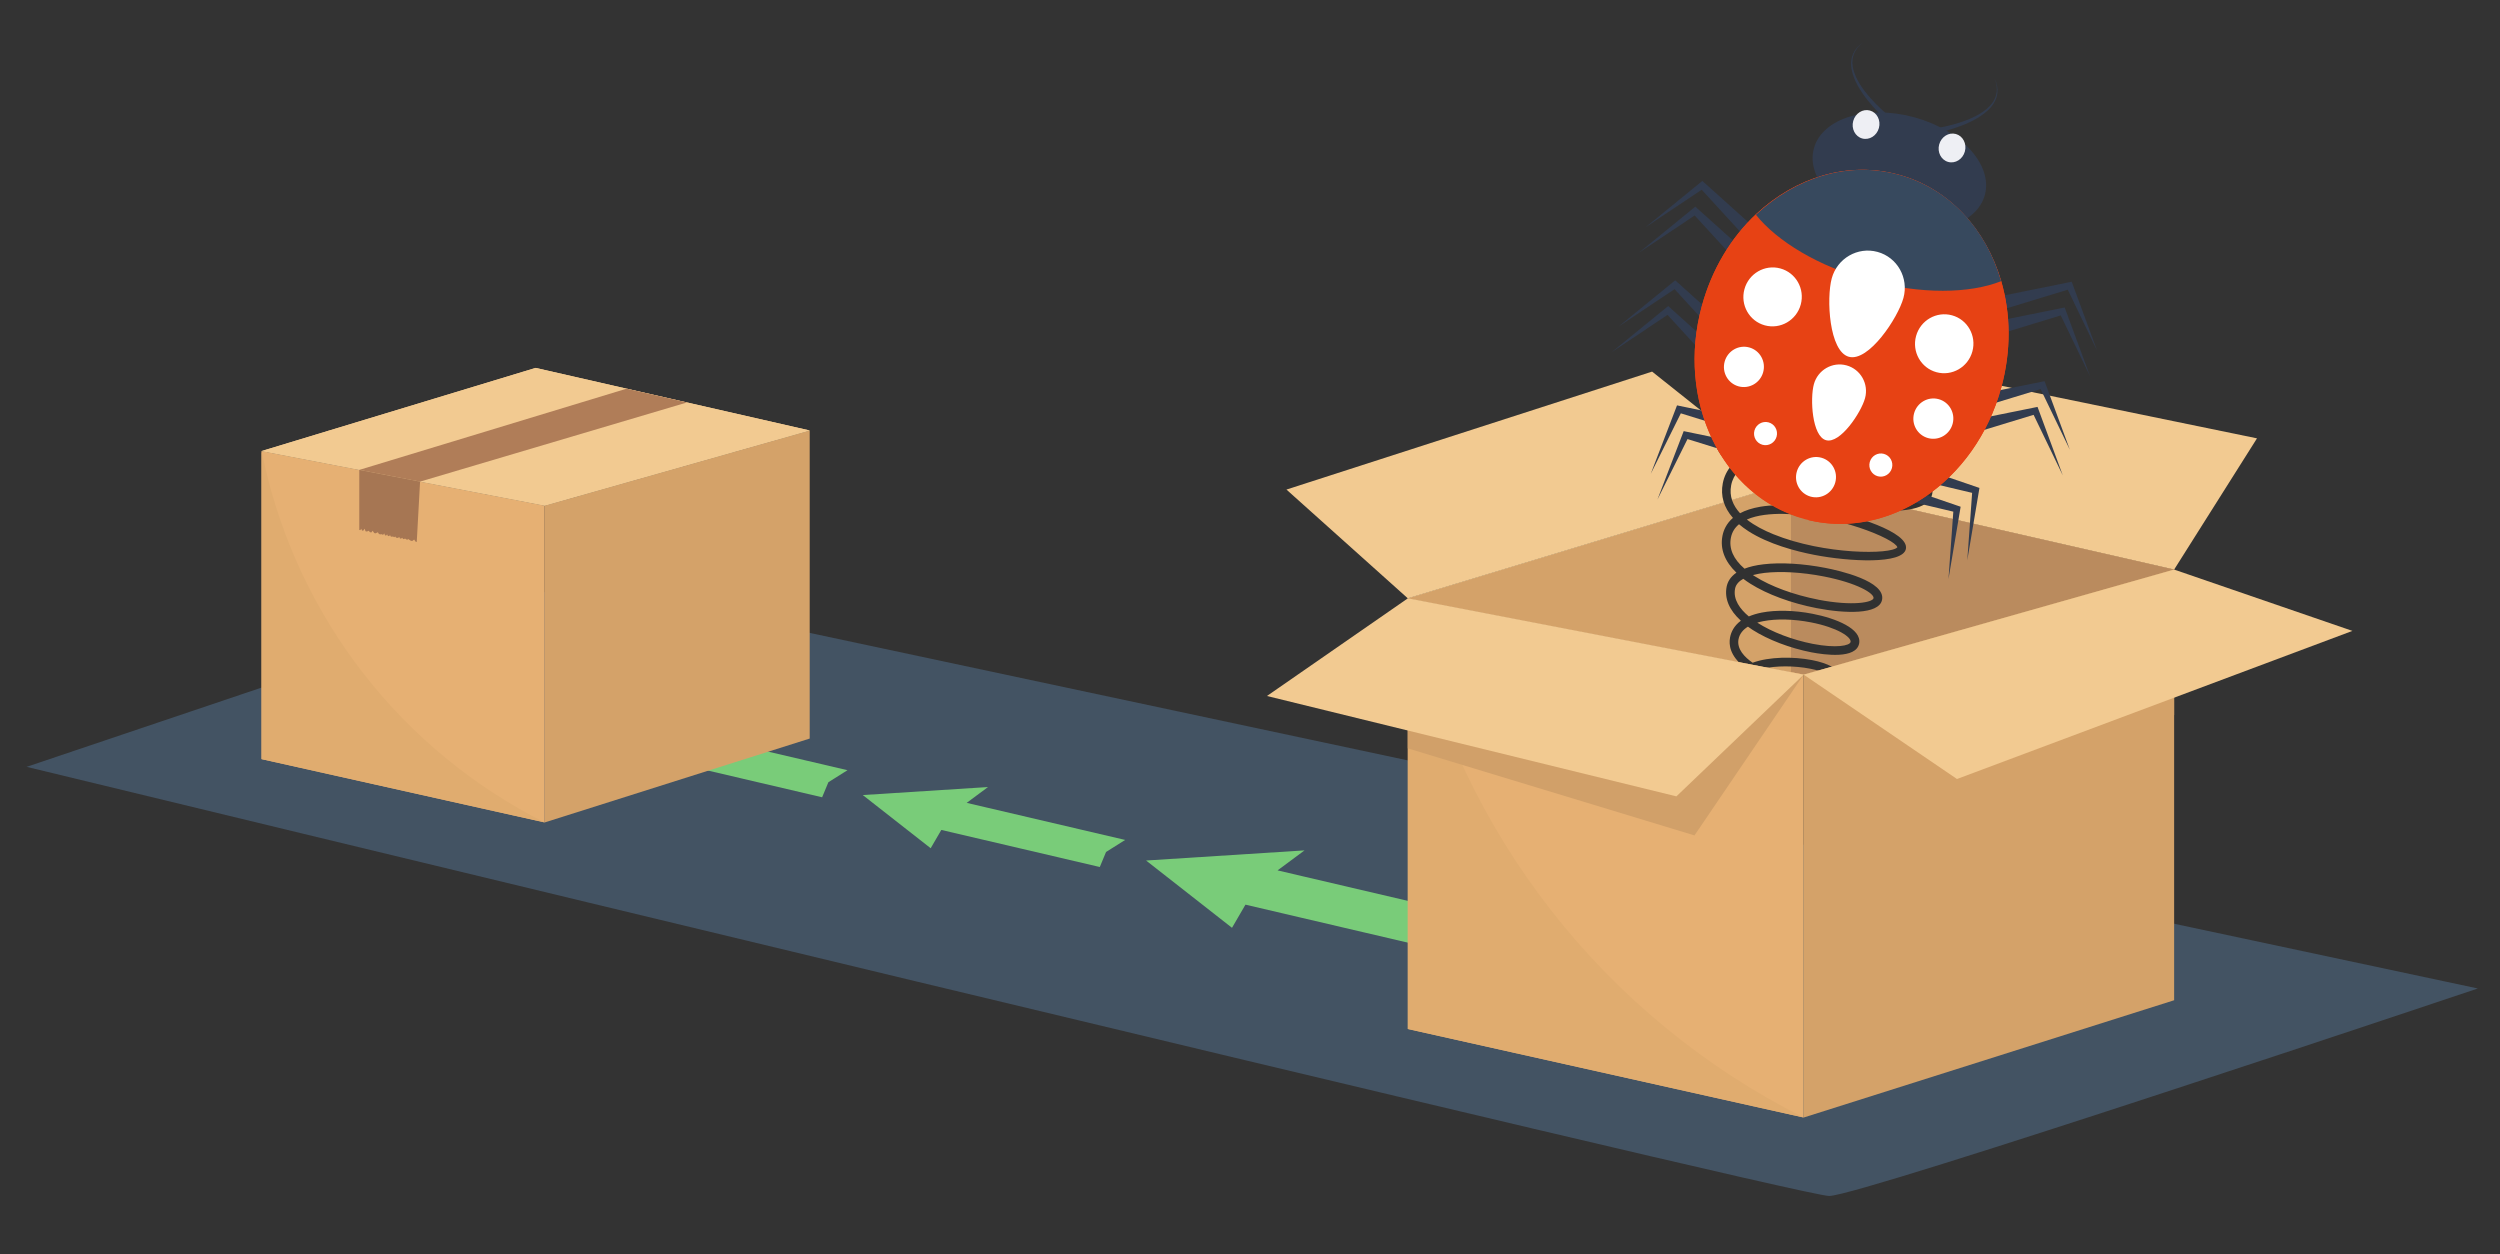 <svg width="564" height="283" viewBox="0 0 564 283" fill="none" xmlns="http://www.w3.org/2000/svg">
<rect x="0" y="0" width="564" height="283" fill="#333333" stroke="none"/>
<path d="M129.305 131.41L6 173C6 173 405.608 269.811 412.653 269.811C419.698 269.811 559 223 559 223L129.305 131.41Z" fill="#435363"/>
<g clip-path="url(#clip0_502_3170)">
<path d="M326.217 214.674L280.977 204.09L277.939 209.313L258.555 194.132L294.302 191.847L288.22 196.359L294.174 197.753L333.46 206.944L328.001 210.379L326.217 214.674Z" fill="#79CC79"/>
</g>
<g clip-path="url(#clip1_502_3170)">
<path d="M248.115 195.598L212.363 187.234L209.961 191.361L194.643 179.364L222.893 177.558L218.086 181.125L222.792 182.226L253.838 189.49L249.524 192.204L248.115 195.598Z" fill="#79CC79"/>
</g>
<g clip-path="url(#clip2_502_3170)">
<path d="M185.471 179.866L149.719 171.501L147.318 175.629L132 163.632L160.249 161.826L155.443 165.392L160.148 166.493L191.195 173.757L186.881 176.471L185.471 179.866Z" fill="#79CC79"/>
</g>
<path d="M122.882 185.544L59 171.259V101.759L122.882 114.074V185.544Z" fill="#E6B073"/>
<path d="M59 101.759V171.259L122.882 185.544C90.674 169.331 67.452 139.57 59.602 104.45L59 101.759Z" fill="#E0AC6F"/>
<path d="M182.668 166.617L122.882 185.544V114.074L182.668 97.117V166.617Z" fill="#D4A269"/>
<path d="M120.834 83L59 101.759L122.882 114.073L182.668 97.116L120.834 83Z" fill="#F6CA8D"/>
<path d="M120.834 83L59 101.759L122.882 114.073L182.668 97.116L120.834 83Z" fill="#F2CA91"/>
<path d="M94.02 122.267L93.771 122.215L93.427 121.723L92.998 122.053L92.67 121.985L92.027 121.566L91.89 121.821L91.411 121.512L90.993 121.635L90.718 121.316L90.471 121.525L90.211 121.471L90.106 121.157L89.703 121.364L89.34 121.289L89.194 121.039L88.898 121.196L88.656 121.025L88.414 121.095L88.163 121.043L88.008 120.738L87.739 120.954L87.498 120.902L87.342 120.556L87.103 120.82L86.854 120.768L86.692 120.333L86.412 120.677L86.145 120.518L85.814 120.552L85.491 120.484L85.251 120.076L84.72 120.322L84.439 120.265L84.049 119.735L83.776 120.124L83.477 120.063L83.151 119.744L82.779 119.917L82.455 119.849L82.273 119.276L81.922 119.738L81.659 119.683L81.516 119.289L81.278 119.603L81.053 119.556V106.01L94.768 108.653L94.02 122.267Z" fill="#A67653"/>
<path d="M141.357 87.686L81.053 106.01L94.768 108.653L154.976 90.797L141.357 87.686Z" fill="#B07D58"/>
<path d="M404.043 108.763L317.602 134.987L406.905 152.202L490.484 128.497L404.043 108.763Z" fill="#F6CA8D"/>
<path d="M404.043 108.763L317.602 134.987L406.905 152.202L490.484 128.497L404.043 108.763Z" fill="#D4A269"/>
<path d="M317.603 134.986L290.221 110.445L372.712 83.833L404.044 108.763L317.603 134.986Z" fill="#F2CA91"/>
<path d="M404.044 108.762L428.433 82.278L509.177 98.892L490.485 128.496L404.044 108.762Z" fill="#F2CA91"/>
<path d="M490.485 128.496V161.308L440.921 185.844L406.907 152.201L490.485 128.496Z" fill="#C79863"/>
<path d="M404.044 108.763V151.649L406.907 152.202L490.485 128.497L404.044 108.763Z" fill="#BA8B5E"/>
<g clip-path="url(#clip3_502_3170)">
<path d="M418.752 101.033C427.947 102.816 436.826 106.735 435.912 111.447C434.708 117.653 417.139 114.573 413.624 113.891C406.575 112.524 399.78 110.311 394.993 107.833C393.936 107.29 393.018 106.744 392.208 106.209C391.4 107.096 390.803 108.172 390.552 109.465C390.067 111.965 390.973 114.059 392.556 115.787C393.733 115.151 395.243 114.639 397.155 114.314C402.052 113.505 407.81 114.254 411.775 115.023C418.029 116.237 430.717 119.99 429.972 123.83C429.288 127.355 417.238 126.717 409.318 125.18C405.036 124.35 398.968 122.745 394.426 119.827C393.648 119.328 392.954 118.806 392.323 118.266C391.39 119.029 390.74 120.026 390.489 121.319C390.013 123.771 391.039 126.116 393.558 128.295C394.677 127.856 396.096 127.505 397.875 127.303C401.729 126.849 406.79 127.145 411.761 128.109C414.979 128.733 425.413 131.095 424.593 135.319C423.939 138.69 416.227 138.436 409.82 137.193C404.102 136.084 398.658 134.074 394.879 131.681C394.312 131.323 393.778 130.951 393.284 130.577C392.337 131.109 391.621 131.824 391.432 132.801C390.952 135.272 392.57 137.435 394.539 139.069C395.352 138.72 396.303 138.427 397.431 138.199C400.622 137.576 404.798 137.67 408.907 138.467C414.165 139.487 420.066 141.854 419.421 145.178C418.734 148.721 411.639 147.742 408.622 147.157C403.833 146.228 398.884 144.334 395.4 142.108C395.03 141.867 394.669 141.628 394.33 141.374C393.291 142.017 392.459 142.929 392.211 144.202C391.779 146.434 393.607 148.279 395.395 149.511C399.12 148.136 404.564 148.099 408.787 148.918C410.626 149.275 412.158 149.781 413.222 150.395C415.045 151.444 415.234 152.624 415.078 153.428C414.418 156.828 407.202 155.707 404.999 155.279C401.341 154.57 397.788 153.264 395.165 151.672C394.011 152.243 393.251 152.981 393.073 153.9C392.824 155.183 394.186 156.412 395.383 157.21C398.22 156.518 402.146 156.773 405.115 157.349C406.8 157.676 408.226 158.112 409.253 158.609C411.095 159.513 411.325 160.531 411.191 161.221C410.779 163.347 407.004 163.082 403.91 162.482C400.817 161.882 397.58 160.737 395.29 159.428C395.219 159.385 395.156 159.353 395.094 159.311C394.283 159.601 393.78 159.99 393.695 160.431C393.293 162.499 398.884 164.826 402.791 165.743C403.314 165.864 403.638 166.394 403.517 166.917C403.396 167.44 402.871 167.786 402.343 167.644C391.385 165.061 391.621 160.873 391.779 160.059C391.946 159.197 392.482 158.536 393.265 158.032C391.198 156.289 390.938 154.659 391.163 153.5C391.412 152.216 392.233 151.213 393.428 150.431C390.303 147.946 389.975 145.488 390.305 143.783C390.536 142.595 391.176 141.189 392.742 140.032C390.115 137.644 389.011 135.035 389.527 132.372C389.726 131.348 390.311 130.179 391.734 129.193C389.094 126.663 388.014 123.83 388.585 120.89C388.835 119.597 389.483 118.103 390.951 116.837C388.9 114.501 388.111 111.854 388.658 109.038C388.953 107.515 389.613 106.163 390.624 104.997C387.072 102.152 386.565 99.589 386.92 97.76C387.022 97.233 387.537 96.885 388.063 96.988C388.59 97.09 388.938 97.604 388.835 98.131C388.44 100.171 390.073 102.098 392.07 103.638C393.979 102.15 396.623 101.073 399.943 100.455C405.16 99.479 412.021 99.667 418.773 100.977L418.752 101.033ZM413.996 111.976C425.949 114.295 433.558 113.336 433.997 111.076C434.532 108.317 427.671 104.75 418.381 102.948C411.868 101.685 405.266 101.497 400.285 102.429C398.119 102.834 395.671 103.571 393.748 104.878C394.501 105.352 395.245 105.765 395.886 106.098C400.519 108.497 407.11 110.64 413.986 111.974L413.996 111.976ZM428.047 123.457C427.495 121.541 414.243 116.079 402.277 115.934C399.531 115.898 396.438 116.163 394.089 117.207C395.855 118.604 398.03 119.691 400.084 120.527C411.591 125.194 426.677 125.139 428.045 123.466L428.047 123.457ZM410.18 135.285C418.033 136.809 422.488 135.874 422.666 134.955C422.874 133.882 418.973 131.505 411.378 130.032C406.599 129.105 401.754 128.821 398.094 129.244C397.332 129.335 396.387 129.489 395.455 129.736C395.605 129.834 395.764 129.935 395.924 130.035C399.499 132.299 404.703 134.213 410.191 135.278L410.18 135.285ZM408.98 145.259C414.277 146.286 417.329 145.666 417.492 144.823C417.697 143.77 414.623 141.583 408.522 140.4C404.652 139.649 400.745 139.557 397.79 140.137C397.347 140.22 396.888 140.329 396.434 140.47L396.453 140.474C399.739 142.592 404.422 144.375 408.99 145.261L408.98 145.259ZM405.356 153.391C410.662 154.42 413.047 153.601 413.147 153.083C413.195 152.834 412.841 152.458 412.233 152.111C411.357 151.603 410.029 151.177 408.401 150.861C404.79 150.16 400.714 150.165 397.659 150.854C399.871 151.949 402.569 152.85 405.356 153.391ZM409.136 160.852C408.16 159.888 402.942 158.557 398.313 158.802C402.627 160.643 407.845 161.357 409.136 160.852Z" fill="#313131"/>
</g>
<path d="M449.636 67.149L466.709 63.699L467.375 63.564L467.586 64.134L473.083 79.037L466.193 64.74L467.069 65.178L450.394 70.26L449.636 67.149Z" fill="#323C4F"/>
<path d="M448.051 72.952L465.124 69.502L465.79 69.367L466.001 69.938L471.498 84.838L464.608 70.544L465.484 70.981L448.809 76.064L448.051 72.952Z" fill="#323C4F"/>
<path d="M443.512 89.576L460.585 86.126L461.251 85.99L461.462 86.561L466.959 101.464L460.069 87.169L460.945 87.605L444.27 92.687L443.512 89.576Z" fill="#323C4F"/>
<path d="M441.928 95.381L459.001 91.93L459.667 91.795L459.878 92.366L465.375 107.267L458.485 92.972L459.361 93.41L442.686 98.492L441.928 95.381Z" fill="#323C4F"/>
<path d="M429.475 104.24L445.923 109.861L446.563 110.078L446.462 110.682L443.819 126.399L444.961 110.506L445.501 111.328L428.585 107.324L429.475 104.24Z" fill="#323C4F"/>
<path d="M425.231 108.48L441.679 114.101L442.319 114.318L442.218 114.922L439.575 130.639L440.717 114.747L441.257 115.568L424.341 111.564L425.231 108.48Z" fill="#323C4F"/>
<path d="M397.508 52.917L384.557 41.269L384.052 40.814L383.58 41.199L371.273 51.241L384.472 42.428L383.495 42.36L395.274 55.211L397.508 52.917Z" fill="#323C4F"/>
<path d="M395.923 58.721L382.972 47.073L382.467 46.618L381.996 47.003L369.689 57.043L382.887 48.232L381.91 48.164L393.689 61.015L395.923 58.721Z" fill="#323C4F"/>
<path d="M391.385 75.344L378.434 63.696L377.929 63.241L377.457 63.626L365.15 73.668L378.348 64.858L377.372 64.787L389.151 77.638L391.385 75.344Z" fill="#323C4F"/>
<path d="M389.8 81.148L376.849 69.5L376.344 69.046L375.872 69.43L363.566 79.47L376.764 70.66L375.787 70.592L387.566 83.442L389.8 81.148Z" fill="#323C4F"/>
<path d="M396.022 95.107L379 91.59L378.336 91.451L378.118 92.023L372.408 106.903L379.5 92.634L378.618 93.067L395.221 98.215L396.022 95.107Z" fill="#323C4F"/>
<path d="M397.526 100.916L380.504 97.399L379.842 97.26L379.622 97.832L373.912 112.712L381.004 98.443L380.122 98.876L396.725 104.024L397.526 100.916Z" fill="#323C4F"/>
<path d="M425.146 51.005C435.795 53.913 445.927 50.774 447.778 43.995C449.629 37.216 442.497 29.364 431.848 26.456C421.2 23.549 411.067 26.688 409.216 33.467C407.365 40.246 414.497 48.098 425.146 51.005Z" fill="#323C4F"/>
<path d="M439.515 36.535C441.116 36.972 442.799 35.915 443.274 34.173C443.75 32.431 442.838 30.665 441.238 30.228C439.637 29.791 437.954 30.849 437.479 32.59C437.003 34.332 437.915 36.099 439.515 36.535Z" fill="#EEEFF4"/>
<path d="M420.123 31.241C421.723 31.678 423.406 30.62 423.882 28.878C424.357 27.136 423.445 25.37 421.845 24.933C420.245 24.496 418.562 25.554 418.086 27.296C417.611 29.038 418.522 30.804 420.123 31.241Z" fill="#EEEFF4"/>
<path d="M451.476 87.477C445.635 108.872 425.711 122.189 407.097 117.106C388.483 112.024 378.059 90.545 383.932 69.036C386.207 60.703 390.558 53.54 396.18 48.3C405.016 40.063 416.83 36.272 428.311 39.406C439.792 42.541 448.04 51.812 451.464 63.394C453.613 70.877 453.751 79.144 451.476 87.477Z" fill="#E74214"/>
<path d="M451.475 87.476C445.726 108.535 426.421 121.777 407.989 117.35L424.408 57.215L422.513 56.698L406.126 116.718C388.112 111.195 378.185 90.092 383.934 69.034C386.209 60.701 390.56 53.538 396.182 48.298C405.018 40.061 416.832 36.27 428.313 39.404C439.794 42.539 448.041 51.81 451.466 63.392C453.646 70.762 453.784 79.028 451.478 87.475L451.475 87.476Z" fill="#E74214"/>
<path d="M451.453 63.435C444.335 66.255 433.387 66.442 421.794 63.277C410.201 60.112 400.867 54.387 396.139 48.454C405 40.124 416.831 36.269 428.312 39.404C439.793 42.538 448.085 51.644 451.453 63.435Z" fill="#37495E"/>
<path d="M408.491 112.04C410.892 112.695 413.376 111.261 414.038 108.836C414.7 106.411 413.29 103.914 410.889 103.258C408.488 102.603 406.004 104.037 405.342 106.462C404.68 108.887 406.09 111.384 408.491 112.04Z" fill="white"/>
<path d="M436.864 83.97C440.373 84.928 444.001 82.831 444.969 79.286C445.936 75.742 443.877 72.092 440.369 71.134C436.861 70.176 433.232 72.273 432.264 75.818C431.297 79.362 433.356 83.012 436.864 83.97Z" fill="white"/>
<path d="M434.964 98.831C437.365 99.487 439.848 98.052 440.51 95.627C441.172 93.202 439.763 90.705 437.361 90.049C434.96 89.394 432.477 90.828 431.815 93.253C431.153 95.678 432.563 98.175 434.964 98.831Z" fill="white"/>
<path d="M423.629 107.445C425.009 107.822 426.437 106.996 426.818 105.601C427.199 104.206 426.389 102.769 425.008 102.392C423.628 102.015 422.2 102.841 421.819 104.236C421.438 105.632 422.248 107.068 423.629 107.445Z" fill="white"/>
<path d="M398.143 73.398C401.651 74.356 405.279 72.259 406.247 68.715C407.215 65.17 405.155 61.52 401.647 60.562C398.139 59.605 394.51 61.702 393.543 65.246C392.575 68.79 394.634 72.44 398.143 73.398Z" fill="white"/>
<path d="M392.228 87.162C394.63 87.818 397.113 86.384 397.775 83.959C398.437 81.534 397.027 79.037 394.626 78.381C392.225 77.725 389.742 79.16 389.08 81.585C388.417 84.01 389.827 86.507 392.228 87.162Z" fill="white"/>
<path d="M397.612 100.341C398.992 100.718 400.42 99.892 400.801 98.497C401.182 97.102 400.372 95.665 398.992 95.288C397.611 94.911 396.183 95.737 395.802 97.132C395.421 98.528 396.232 99.964 397.612 100.341Z" fill="white"/>
<path d="M429.419 67.208C428.187 71.72 421.568 81.709 417.102 80.49C412.635 79.27 412.011 67.303 413.243 62.792C414.474 58.28 419.095 55.608 423.562 56.828C428.028 58.047 430.651 62.694 429.419 67.208Z" fill="white"/>
<path d="M420.752 89.835C419.873 93.055 415.151 100.183 411.963 99.312C408.774 98.442 408.33 89.904 409.209 86.684C410.088 83.464 413.384 81.559 416.572 82.429C419.76 83.3 421.631 86.615 420.752 89.835Z" fill="white"/>
<path d="M435.561 29.112L435.791 29.083C435.944 29.061 436.168 29.027 436.454 28.985C437.027 28.895 437.845 28.75 438.82 28.536C439.308 28.43 439.833 28.301 440.387 28.157C440.939 28.007 441.52 27.845 442.114 27.652C442.708 27.459 443.317 27.247 443.923 27.001C444.532 26.761 445.136 26.483 445.73 26.184C446.312 25.87 446.895 25.545 447.423 25.161C447.964 24.793 448.442 24.366 448.879 23.925C448.98 23.808 449.08 23.691 449.18 23.576L449.329 23.404L449.457 23.219C449.543 23.096 449.626 22.974 449.71 22.856C449.784 22.732 449.846 22.599 449.915 22.477C450.189 21.977 450.333 21.451 450.426 20.96C450.47 20.715 450.467 20.473 450.489 20.245C450.504 20.017 450.466 19.801 450.458 19.595C450.456 19.389 450.409 19.203 450.372 19.028C450.337 18.855 450.303 18.694 450.274 18.549C450.084 17.989 449.977 17.669 449.977 17.669C449.977 17.669 450.102 17.984 450.323 18.534C450.362 18.677 450.403 18.837 450.448 19.011C450.495 19.184 450.55 19.372 450.565 19.579C450.584 19.786 450.633 20.005 450.632 20.241C450.623 20.475 450.637 20.725 450.605 20.981C450.536 21.492 450.415 22.05 450.156 22.59C450.092 22.723 450.034 22.866 449.962 23C449.881 23.129 449.8 23.263 449.719 23.395L449.595 23.598L449.449 23.787C449.35 23.914 449.252 24.041 449.153 24.17C448.723 24.653 448.245 25.13 447.705 25.541C447.177 25.969 446.594 26.337 446.009 26.696C445.415 27.037 444.807 27.358 444.197 27.636C443.586 27.924 442.974 28.173 442.377 28.402C441.78 28.632 441.196 28.832 440.638 29.015C440.079 29.192 439.55 29.352 439.057 29.489C438.072 29.762 437.241 29.956 436.656 30.081C436.363 30.14 436.13 30.188 435.973 30.218L435.727 30.264L435.564 29.111L435.561 29.112Z" fill="#323C4F"/>
<path d="M426.174 27.661C426.174 27.661 426.109 27.603 425.985 27.496C425.865 27.387 425.691 27.231 425.466 27.03C425.026 26.624 424.409 26.037 423.699 25.301C423.343 24.935 422.97 24.527 422.579 24.09C422.193 23.649 421.789 23.179 421.392 22.678C420.994 22.177 420.595 21.649 420.214 21.093C419.828 20.541 419.47 19.956 419.131 19.362C418.807 18.756 418.492 18.145 418.257 17.506C418.001 16.878 417.832 16.224 417.707 15.589C417.688 15.428 417.667 15.268 417.647 15.109L417.617 14.872L417.613 14.634C417.611 14.477 417.606 14.322 417.605 14.171C417.614 14.017 417.634 13.866 417.646 13.718C417.698 13.122 417.879 12.58 418.077 12.105C418.182 11.868 418.321 11.661 418.43 11.454C418.546 11.252 418.703 11.086 418.824 10.918C418.944 10.748 419.087 10.614 419.214 10.488C419.34 10.361 419.459 10.247 419.564 10.141C420.031 9.779 420.301 9.571 420.301 9.571C420.301 9.571 420.044 9.792 419.598 10.179C419.5 10.289 419.389 10.408 419.27 10.541C419.149 10.671 419.017 10.81 418.907 10.986C418.796 11.159 418.654 11.326 418.551 11.529C418.454 11.737 418.329 11.944 418.241 12.178C418.073 12.648 417.929 13.174 417.911 13.743C417.905 13.886 417.894 14.03 417.895 14.174C417.905 14.319 417.917 14.466 417.928 14.616L417.945 14.84L417.985 15.064C418.013 15.214 418.04 15.366 418.067 15.517C418.22 16.119 418.415 16.731 418.693 17.322C418.953 17.921 419.287 18.497 419.631 19.064C419.992 19.623 420.368 20.168 420.773 20.685C421.17 21.205 421.586 21.697 422 22.165C422.414 22.633 422.829 23.068 423.23 23.478C423.635 23.884 424.022 24.259 424.387 24.6C425.117 25.279 425.749 25.821 426.197 26.189C426.422 26.371 426.598 26.514 426.718 26.61L426.902 26.753L426.175 27.664L426.174 27.661Z" fill="#323C4F"/>
<path d="M406.905 252.115L317.602 232.145V134.987L406.905 152.202V252.115Z" fill="#E6B073"/>
<path d="M490.485 225.655L406.907 252.114V152.201L490.485 128.496V225.655Z" fill="#D4A269"/>
<path d="M490.485 128.496L530.703 142.331L441.494 175.745L406.907 152.201L490.485 128.496Z" fill="#F2CA91"/>
<path d="M317.604 134.987V232.145L406.908 252.115C361.883 229.449 329.419 187.845 318.442 138.749L317.601 134.987H317.604Z" fill="#E0AC6F"/>
<path d="M406.905 152.202L382.275 188.473L317.602 168.832V139.012L406.905 152.202Z" fill="#D1A069"/>
<path d="M406.907 152.202L378.195 179.66L285.824 157.016L317.603 134.987L406.907 152.202Z" fill="#F2CA91"/>
<defs>
<clipPath id="clip0_502_3170">
<rect width="67.928" height="39.355" fill="white" transform="matrix(-0.957 0.291 0.291 0.957 323.539 174.352)"/>
</clipPath>
<clipPath id="clip1_502_3170">
<rect width="53.681" height="31.101" fill="white" transform="matrix(-0.957 0.291 0.291 0.957 245.998 163.732)"/>
</clipPath>
<clipPath id="clip2_502_3170">
<rect width="53.681" height="31.101" fill="white" transform="matrix(-0.957 0.291 0.291 0.957 183.354 148)"/>
</clipPath>
<clipPath id="clip3_502_3170">
<rect width="50.712" height="68.576" fill="white" transform="translate(424.178 171.938) rotate(-169.022)"/>
</clipPath>
</defs>
</svg>
